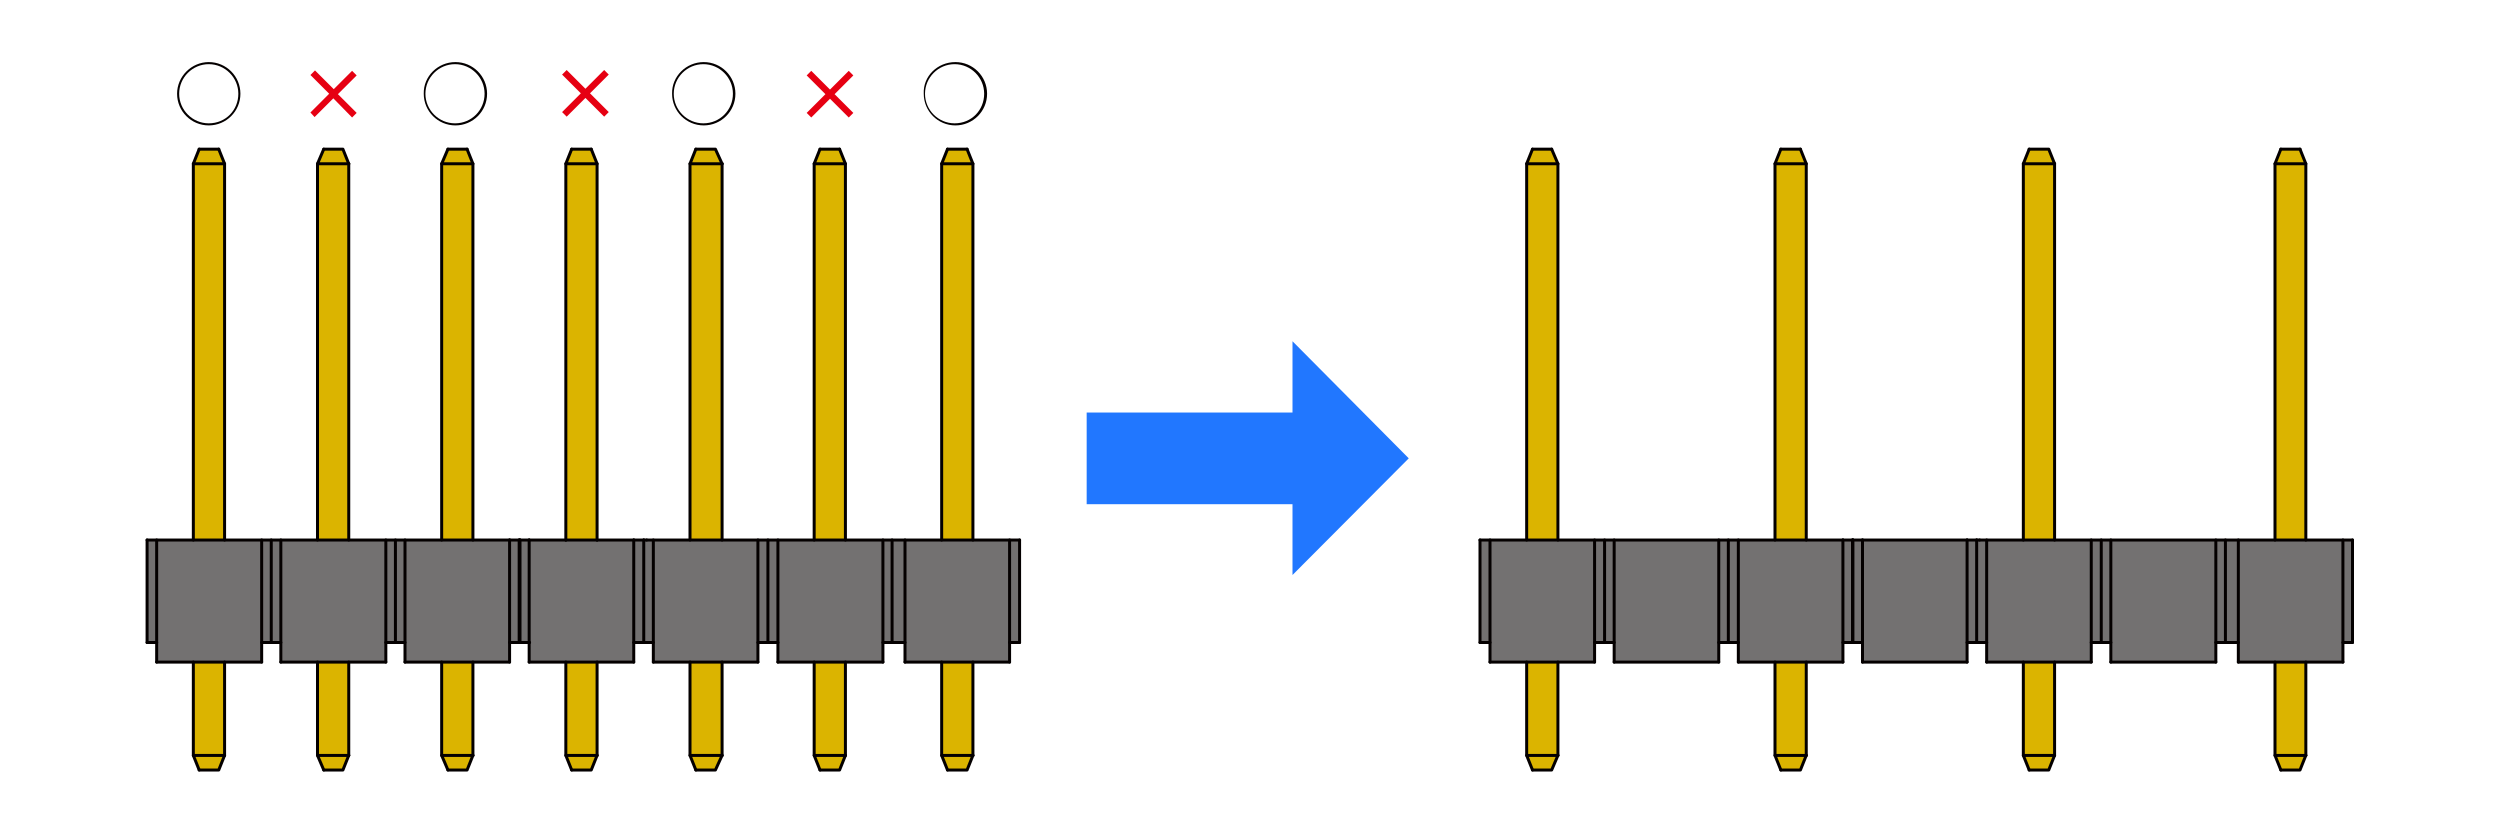 <?xml version="1.0" encoding="utf-8"?>
<!-- Generator: Adobe Illustrator 28.0.0, SVG Export Plug-In . SVG Version: 6.00 Build 0)  -->
<svg version="1.1" id="レイヤー_1" xmlns="http://www.w3.org/2000/svg" xmlns:xlink="http://www.w3.org/1999/xlink" x="0px"
	 y="0px" width="600px" height="200px" viewBox="0 0 600 200" style="enable-background:new 0 0 600 200;" xml:space="preserve">
<style type="text/css">
	.st0{fill:#737171;}
	.st1{fill:#DBB400;}
	.st2{fill:none;stroke:#040000;stroke-width:0.72;stroke-linecap:round;stroke-linejoin:round;stroke-miterlimit:10;}
	.st3{fill:#040000;}
	.st4{fill:#E60012;}
	.st5{fill:#2177FF;}
</style>
<g>
	<g>
		<g id="XMLID_4_">
			<g>
				<rect x="562.3" y="129.6" class="st0" width="2.3" height="24.6"/>
				<polygon class="st1" points="547.4,35.8 552,35.8 553.4,39.3 546,39.3 				"/>
				<polygon class="st1" points="552,184.8 547.4,184.8 546,181.3 553.4,181.3 				"/>
				<rect x="546" y="39.3" class="st1" width="7.4" height="90.4"/>
				<rect x="546" y="158.9" class="st1" width="7.4" height="22.4"/>
				<polygon class="st0" points="546,129.6 553.4,129.6 562.3,129.6 562.3,154.2 562.3,158.9 553.4,158.9 546,158.9 537.2,158.9 
					537.2,154.2 537.2,129.6 				"/>
				<rect x="534.1" y="129.6" class="st0" width="3" height="24.6"/>
				<polygon class="st0" points="534.1,129.6 534.1,154.2 532.4,154.2 531.8,154.2 531.8,129.6 				"/>
				<polygon class="st0" points="531.8,154.2 531.8,158.9 506.6,158.9 506.6,154.2 506.6,129.6 531.8,129.6 				"/>
				<rect x="504.3" y="129.6" class="st0" width="2.3" height="24.6"/>
				<rect x="501.9" y="129.6" class="st0" width="2.4" height="24.6"/>
				<polygon class="st1" points="487,35.8 491.7,35.8 493.1,39.3 485.6,39.3 				"/>
				<polygon class="st1" points="491.7,184.8 487,184.8 485.6,181.3 493.1,181.3 				"/>
				<rect x="485.6" y="39.3" class="st1" width="7.5" height="90.4"/>
				<rect x="485.6" y="158.9" class="st1" width="7.5" height="22.4"/>
				<polygon class="st0" points="485.6,129.6 493.1,129.6 501.9,129.6 501.9,154.2 501.9,158.9 493.1,158.9 485.6,158.9 
					476.8,158.9 476.8,154.2 476.8,129.6 				"/>
				<polygon class="st0" points="474.4,129.6 475.1,129.6 476.8,129.6 476.8,154.2 474.4,154.2 				"/>
				<rect x="472.1" y="129.6" class="st0" width="2.3" height="24.6"/>
				<polygon class="st0" points="472.1,154.2 472.1,158.9 447,158.9 447,154.2 447,129.6 472.1,129.6 				"/>
				<rect x="444.7" y="129.6" class="st0" width="2.3" height="24.6"/>
				<rect x="442.3" y="129.6" class="st0" width="2.3" height="24.6"/>
				<polygon class="st1" points="432.1,35.8 433.5,39.3 426,39.3 427.4,35.8 				"/>
				<polygon class="st1" points="426,181.3 433.5,181.3 432.1,184.8 427.4,184.8 				"/>
				<rect x="426" y="39.3" class="st1" width="7.5" height="90.4"/>
				<rect x="426" y="158.9" class="st1" width="7.5" height="22.4"/>
				<polygon class="st0" points="417.2,158.9 417.2,154.2 417.2,129.6 426,129.6 433.5,129.6 442.3,129.6 442.3,154.2 442.3,158.9 
					433.5,158.9 426,158.9 				"/>
				<rect x="414.8" y="129.6" class="st0" width="2.4" height="24.6"/>
				<rect x="412.5" y="129.6" class="st0" width="2.3" height="24.6"/>
				<polygon class="st0" points="412.5,158.9 387.4,158.9 387.4,154.2 387.4,129.6 412.5,129.6 412.5,154.2 				"/>
				<rect x="385.1" y="129.6" class="st0" width="2.3" height="24.6"/>
				<rect x="382.7" y="129.6" class="st0" width="2.4" height="24.6"/>
				<rect x="366.4" y="158.9" class="st1" width="7.5" height="22.4"/>
				<rect x="366.4" y="39.3" class="st1" width="7.5" height="90.4"/>
				<polygon class="st1" points="373.9,39.3 366.4,39.3 367.8,35.8 372.4,35.8 				"/>
				<polygon class="st1" points="366.4,181.3 373.9,181.3 372.4,184.8 367.8,184.8 				"/>
				<polygon class="st0" points="366.4,158.9 357.6,158.9 357.6,154.2 357.6,129.6 366.4,129.6 373.9,129.6 382.7,129.6 
					382.7,154.2 382.7,158.9 373.9,158.9 				"/>
				<rect x="355.2" y="129.6" class="st0" width="2.4" height="24.6"/>
			</g>
			<g>
				<line class="st2" x1="385.1" y1="154.2" x2="382.7" y2="154.2"/>
				<line class="st2" x1="357.6" y1="154.2" x2="355.2" y2="154.2"/>
				<polyline class="st2" points="357.6,158.9 366.4,158.9 373.9,158.9 382.7,158.9 				"/>
				<line class="st2" x1="373.9" y1="181.3" x2="373.9" y2="158.9"/>
				<line class="st2" x1="366.4" y1="181.3" x2="366.4" y2="158.9"/>
				<polyline class="st2" points="382.7,129.6 382.7,154.2 382.7,158.9 				"/>
				<polyline class="st2" points="372.4,35.8 373.9,39.3 373.9,129.6 				"/>
				<line class="st2" x1="367.8" y1="35.8" x2="372.4" y2="35.8"/>
				<polyline class="st2" points="366.4,129.6 366.4,39.3 373.9,39.3 				"/>
				<line class="st2" x1="366.4" y1="39.3" x2="367.8" y2="35.8"/>
				<polyline class="st2" points="357.6,129.6 357.6,154.2 357.6,158.9 				"/>
				<line class="st2" x1="355.2" y1="129.6" x2="355.2" y2="154.2"/>
				<line class="st2" x1="385.1" y1="129.6" x2="385.1" y2="154.2"/>
				<polyline class="st2" points="373.9,181.3 372.4,184.8 367.8,184.8 				"/>
				<polyline class="st2" points="373.9,181.3 366.4,181.3 367.8,184.8 				"/>
				<polyline class="st2" points="417.2,129.6 417.2,154.2 417.2,158.9 				"/>
				<polyline class="st2" points="417.2,154.2 414.8,154.2 412.5,154.2 				"/>
				<polyline class="st2" points="412.5,129.6 412.5,154.2 412.5,158.9 				"/>
				<line class="st2" x1="414.8" y1="129.6" x2="414.8" y2="154.2"/>
				<polyline class="st2" points="427.4,184.8 426,181.3 433.5,181.3 				"/>
				<polyline class="st2" points="427.4,184.8 432.1,184.8 433.5,181.3 				"/>
				<polyline class="st2" points="427.4,35.8 426,39.3 433.5,39.3 				"/>
				<line class="st2" x1="426" y1="129.6" x2="426" y2="39.3"/>
				<line class="st2" x1="427.4" y1="35.8" x2="432.1" y2="35.8"/>
				<polyline class="st2" points="433.5,129.6 433.5,39.3 432.1,35.8 				"/>
				<polyline class="st2" points="442.3,129.6 442.3,154.2 442.3,158.9 				"/>
				<line class="st2" x1="426" y1="181.3" x2="426" y2="158.9"/>
				<line class="st2" x1="433.5" y1="181.3" x2="433.5" y2="158.9"/>
				<line class="st2" x1="387.4" y1="158.9" x2="412.5" y2="158.9"/>
				<polyline class="st2" points="417.2,158.9 426,158.9 433.5,158.9 442.3,158.9 				"/>
				<polyline class="st2" points="442.3,129.6 433.5,129.6 426,129.6 417.2,129.6 414.8,129.6 412.5,129.6 387.4,129.6 385.1,129.6 
					382.7,129.6 373.9,129.6 366.4,129.6 357.6,129.6 355.2,129.6 				"/>
				<line class="st2" x1="442.3" y1="154.2" x2="444.6" y2="154.2"/>
				<polyline class="st2" points="387.4,129.6 387.4,154.2 387.4,158.9 				"/>
				<line class="st2" x1="387.4" y1="154.2" x2="385.1" y2="154.2"/>
				<line class="st2" x1="444.7" y1="129.6" x2="444.7" y2="154.2"/>
				<polyline class="st2" points="447,154.2 444.7,154.2 444.6,154.2 				"/>
				<polyline class="st2" points="447,129.6 447,154.2 447,158.9 				"/>
				<line class="st2" x1="444.6" y1="129.6" x2="444.6" y2="154.2"/>
				<polyline class="st2" points="472.1,129.6 472.1,154.2 472.1,158.9 				"/>
				<line class="st2" x1="447" y1="158.9" x2="472.1" y2="158.9"/>
				<line class="st2" x1="474.4" y1="154.2" x2="472.1" y2="154.2"/>
				<line class="st2" x1="474.4" y1="129.6" x2="474.4" y2="154.2"/>
				<polyline class="st2" points="506.6,129.6 506.6,154.2 506.6,158.9 				"/>
				<polyline class="st2" points="506.6,154.2 504.3,154.2 501.9,154.2 				"/>
				<polyline class="st2" points="501.9,129.6 501.9,154.2 501.9,158.9 				"/>
				<line class="st2" x1="504.3" y1="129.6" x2="504.3" y2="154.2"/>
				<polyline class="st2" points="493.1,39.3 491.7,35.8 487,35.8 				"/>
				<polyline class="st2" points="493.1,39.3 485.6,39.3 487,35.8 				"/>
				<line class="st2" x1="493.1" y1="129.6" x2="493.1" y2="39.3"/>
				<line class="st2" x1="485.6" y1="129.6" x2="485.6" y2="39.3"/>
				<line class="st2" x1="493.1" y1="181.3" x2="493.1" y2="158.9"/>
				<line class="st2" x1="485.6" y1="181.3" x2="485.6" y2="158.9"/>
				<polyline class="st2" points="493.1,181.3 491.7,184.8 487,184.8 				"/>
				<polyline class="st2" points="493.1,181.3 485.6,181.3 487,184.8 				"/>
				<polyline class="st2" points="531.8,129.6 531.8,154.2 531.8,158.9 				"/>
				<polyline class="st2" points="476.8,158.9 485.6,158.9 493.1,158.9 501.9,158.9 				"/>
				<line class="st2" x1="506.6" y1="158.9" x2="531.8" y2="158.9"/>
				<line class="st2" x1="475.1" y1="129.6" x2="474.4" y2="129.6"/>
				<line class="st2" x1="534.1" y1="154.2" x2="534.1" y2="129.6"/>
				<line class="st2" x1="531.8" y1="154.2" x2="532.4" y2="154.2"/>
				<polyline class="st2" points="476.8,129.6 476.8,154.2 476.8,158.9 				"/>
				<line class="st2" x1="476.8" y1="154.2" x2="474.4" y2="154.2"/>
				<line class="st2" x1="474.4" y1="129.6" x2="472.1" y2="129.6"/>
				<line class="st2" x1="472.1" y1="129.6" x2="447" y2="129.6"/>
				<line class="st2" x1="447" y1="129.6" x2="444.7" y2="129.6"/>
				<line class="st2" x1="444.7" y1="129.6" x2="444.6" y2="129.6"/>
				<line class="st2" x1="444.6" y1="129.6" x2="442.3" y2="129.6"/>
				<polyline class="st2" points="537.2,129.6 537.2,154.2 537.2,158.9 				"/>
				<polyline class="st2" points="537.2,154.2 534.1,154.2 532.4,154.2 				"/>
				<polyline class="st2" points="547.4,184.8 546,181.3 553.4,181.3 				"/>
				<polyline class="st2" points="547.4,184.8 552,184.8 553.4,181.3 				"/>
				<polyline class="st2" points="547.4,35.8 546,39.3 553.4,39.3 				"/>
				<line class="st2" x1="546" y1="129.6" x2="546" y2="39.3"/>
				<line class="st2" x1="547.4" y1="35.8" x2="552" y2="35.8"/>
				<polyline class="st2" points="553.4,129.6 553.4,39.3 552,35.8 				"/>
				<polyline class="st2" points="562.3,129.6 562.3,154.2 562.3,158.9 				"/>
				<line class="st2" x1="546" y1="181.3" x2="546" y2="158.9"/>
				<line class="st2" x1="553.4" y1="181.3" x2="553.4" y2="158.9"/>
				<polyline class="st2" points="537.2,158.9 546,158.9 553.4,158.9 562.3,158.9 				"/>
				<polyline class="st2" points="564.6,129.6 562.3,129.6 553.4,129.6 546,129.6 537.2,129.6 534.1,129.6 531.8,129.6 506.6,129.6 
					504.3,129.6 501.9,129.6 493.1,129.6 485.6,129.6 476.8,129.6 475.1,129.6 				"/>
				<line class="st2" x1="562.3" y1="154.2" x2="564.6" y2="154.2"/>
				<line class="st2" x1="564.6" y1="129.6" x2="564.6" y2="154.2"/>
			</g>
		</g>
	</g>
	<g>
		<g>
			<g id="XMLID_1_">
				<g>
					<rect x="242.3" y="129.6" class="st0" width="2.4" height="24.6"/>
					<polygon class="st1" points="232.1,35.8 233.5,39.3 226,39.3 227.4,35.8 					"/>
					<polygon class="st1" points="226,181.3 233.5,181.3 232.1,184.8 227.4,184.8 					"/>
					<rect x="226" y="39.3" class="st1" width="7.5" height="90.4"/>
					<rect x="226" y="158.9" class="st1" width="7.5" height="22.4"/>
					<polygon class="st0" points="226,129.6 233.5,129.6 242.3,129.6 242.3,154.2 242.3,158.9 233.5,158.9 226,158.9 217.2,158.9 
						217.2,154.2 217.2,129.6 					"/>
					<rect x="214.1" y="129.6" class="st0" width="3" height="24.6"/>
					<polygon class="st0" points="214.1,129.6 214.1,154.2 212.5,154.2 211.9,154.2 211.9,129.6 					"/>
					<polygon class="st1" points="196.8,35.8 201.5,35.8 202.9,39.3 195.4,39.3 					"/>
					<polygon class="st1" points="202.9,181.3 201.5,184.8 196.8,184.8 195.4,181.3 					"/>
					<rect x="195.4" y="39.3" class="st1" width="7.5" height="90.4"/>
					<rect x="195.4" y="158.9" class="st1" width="7.5" height="22.4"/>
					<polygon class="st0" points="195.4,129.6 202.9,129.6 211.9,129.6 211.9,154.2 211.9,158.9 202.9,158.9 195.4,158.9 
						186.7,158.9 186.7,154.2 186.7,129.6 					"/>
					<rect x="184.3" y="129.6" class="st0" width="2.4" height="24.6"/>
					<rect x="181.9" y="129.6" class="st0" width="2.4" height="24.6"/>
					<polygon class="st1" points="167,35.8 171.7,35.8 173.3,39.3 165.6,39.3 					"/>
					<polygon class="st1" points="173.3,181.3 171.7,184.8 167,184.8 165.6,181.3 					"/>
					<rect x="165.6" y="39.3" class="st1" width="7.6" height="90.4"/>
					<rect x="165.6" y="158.9" class="st1" width="7.6" height="22.4"/>
					<polygon class="st0" points="165.6,129.6 173.3,129.6 181.9,129.6 181.9,154.2 181.9,158.9 173.3,158.9 165.6,158.9 
						156.8,158.9 156.8,154.2 156.8,129.6 					"/>
					<polygon class="st0" points="154.5,154.2 154.5,129.6 155.2,129.6 156.8,129.6 156.8,154.2 					"/>
					<polygon class="st0" points="154.5,129.6 154.5,154.2 152.1,154.2 152.1,129.6 154.4,129.6 					"/>
					<polygon class="st1" points="141.9,35.8 143.3,39.3 135.8,39.3 137.2,35.8 					"/>
					<polygon class="st1" points="135.8,181.3 143.3,181.3 141.9,184.8 137.2,184.8 					"/>
					<rect x="135.8" y="39.3" class="st1" width="7.5" height="90.4"/>
					<rect x="135.8" y="158.9" class="st1" width="7.5" height="22.4"/>
					<polygon class="st0" points="135.8,129.6 143.3,129.6 152.1,129.6 152.1,154.2 152.1,158.9 143.3,158.9 135.8,158.9 127,158.9 
						127,154.2 127,129.6 					"/>
					<rect x="124.8" y="129.6" class="st0" width="2.3" height="24.6"/>
					<rect x="122.3" y="129.6" class="st0" width="2.3" height="24.6"/>
					<polygon class="st1" points="113.5,39.3 106,39.3 107.5,35.8 112.1,35.8 					"/>
					<polygon class="st1" points="106,181.3 113.5,181.3 112.1,184.8 107.5,184.8 					"/>
					<rect x="106" y="39.3" class="st1" width="7.5" height="90.4"/>
					<rect x="106" y="158.9" class="st1" width="7.5" height="22.4"/>
					<polygon class="st0" points="97.2,158.9 97.2,154.2 97.2,129.6 106,129.6 113.5,129.6 122.3,129.6 122.3,154.2 122.3,158.9 
						113.5,158.9 106,158.9 					"/>
					<rect x="94.9" y="129.6" class="st0" width="2.3" height="24.6"/>
					<rect x="92.6" y="129.6" class="st0" width="2.4" height="24.6"/>
					<polygon class="st1" points="82.3,35.8 83.7,39.3 76.2,39.3 77.7,35.8 					"/>
					<polygon class="st1" points="76.2,181.3 83.7,181.3 82.3,184.8 77.7,184.8 					"/>
					<rect x="76.2" y="39.3" class="st1" width="7.5" height="90.4"/>
					<rect x="76.2" y="158.9" class="st1" width="7.5" height="22.4"/>
					<polygon class="st0" points="67.4,158.9 67.4,154.2 67.4,129.6 76.2,129.6 83.7,129.6 92.6,129.6 92.6,154.2 92.6,158.9 
						83.7,158.9 76.2,158.9 					"/>
					<rect x="65.1" y="129.6" class="st0" width="2.3" height="24.6"/>
					<rect x="62.8" y="129.6" class="st0" width="2.4" height="24.6"/>
					<rect x="46.4" y="158.9" class="st1" width="7.5" height="22.4"/>
					<rect x="46.4" y="39.3" class="st1" width="7.5" height="90.4"/>
					<polygon class="st1" points="52.5,35.8 53.9,39.3 46.4,39.3 47.8,35.8 					"/>
					<polygon class="st1" points="53.9,181.3 52.5,184.8 47.8,184.8 46.4,181.3 					"/>
					<polygon class="st0" points="62.8,154.2 62.8,158.9 53.9,158.9 46.4,158.9 37.6,158.9 37.6,154.2 37.6,129.6 46.4,129.6 
						53.9,129.6 62.8,129.6 					"/>
					<rect x="35.3" y="129.6" class="st0" width="2.3" height="24.6"/>
				</g>
				<g>
					<line class="st2" x1="65.1" y1="154.2" x2="62.8" y2="154.2"/>
					<line class="st2" x1="37.6" y1="154.2" x2="35.3" y2="154.2"/>
					<polyline class="st2" points="37.6,158.9 46.4,158.9 53.9,158.9 62.8,158.9 					"/>
					<line class="st2" x1="53.9" y1="181.3" x2="53.9" y2="158.9"/>
					<line class="st2" x1="46.4" y1="181.3" x2="46.4" y2="158.9"/>
					<polyline class="st2" points="62.8,129.6 62.8,154.2 62.8,158.9 					"/>
					<polyline class="st2" points="52.5,35.8 53.9,39.3 53.9,129.6 					"/>
					<line class="st2" x1="47.8" y1="35.8" x2="52.5" y2="35.8"/>
					<polyline class="st2" points="46.4,129.6 46.4,39.3 53.9,39.3 					"/>
					<line class="st2" x1="46.4" y1="39.3" x2="47.8" y2="35.8"/>
					<polyline class="st2" points="37.6,129.6 37.6,154.2 37.6,158.9 					"/>
					<line class="st2" x1="35.3" y1="129.6" x2="35.3" y2="154.2"/>
					<line class="st2" x1="65.1" y1="129.6" x2="65.1" y2="154.2"/>
					<polyline class="st2" points="53.9,181.3 52.5,184.8 47.8,184.8 					"/>
					<polyline class="st2" points="53.9,181.3 46.4,181.3 47.8,184.8 					"/>
					<polyline class="st2" points="97.2,129.6 97.2,154.2 97.2,158.9 					"/>
					<polyline class="st2" points="97.2,154.2 94.9,154.2 92.6,154.2 					"/>
					<polyline class="st2" points="92.6,129.6 92.6,154.2 92.6,158.9 					"/>
					<line class="st2" x1="94.9" y1="129.6" x2="94.9" y2="154.2"/>
					<polyline class="st2" points="83.7,39.3 82.3,35.8 77.7,35.8 					"/>
					<polyline class="st2" points="83.7,39.3 76.2,39.3 77.7,35.8 					"/>
					<line class="st2" x1="83.7" y1="129.6" x2="83.7" y2="39.3"/>
					<line class="st2" x1="76.2" y1="129.6" x2="76.2" y2="39.3"/>
					<line class="st2" x1="83.7" y1="181.3" x2="83.7" y2="158.9"/>
					<line class="st2" x1="76.2" y1="181.3" x2="76.2" y2="158.9"/>
					<polyline class="st2" points="83.7,181.3 82.3,184.8 77.7,184.8 					"/>
					<polyline class="st2" points="83.7,181.3 76.2,181.3 77.7,184.8 					"/>
					<polyline class="st2" points="107.5,184.8 106,181.3 113.5,181.3 					"/>
					<polyline class="st2" points="107.5,184.8 112.1,184.8 113.5,181.3 					"/>
					<polyline class="st2" points="107.5,35.8 106,39.3 113.5,39.3 					"/>
					<line class="st2" x1="106" y1="129.6" x2="106" y2="39.3"/>
					<line class="st2" x1="107.5" y1="35.8" x2="112.1" y2="35.8"/>
					<polyline class="st2" points="113.5,129.6 113.5,39.3 112.1,35.8 					"/>
					<polyline class="st2" points="122.3,129.6 122.3,154.2 122.3,158.9 					"/>
					<line class="st2" x1="106" y1="181.3" x2="106" y2="158.9"/>
					<line class="st2" x1="113.5" y1="181.3" x2="113.5" y2="158.9"/>
					<polyline class="st2" points="67.4,158.9 76.2,158.9 83.7,158.9 92.6,158.9 					"/>
					<polyline class="st2" points="97.2,158.9 106,158.9 113.5,158.9 122.3,158.9 					"/>
					<polyline class="st2" points="122.3,129.6 113.5,129.6 106,129.6 97.2,129.6 94.9,129.6 92.6,129.6 83.7,129.6 76.2,129.6 
						67.4,129.6 65.1,129.6 62.8,129.6 53.9,129.6 46.4,129.6 37.6,129.6 35.3,129.6 					"/>
					<line class="st2" x1="122.3" y1="154.2" x2="124.6" y2="154.2"/>
					<polyline class="st2" points="67.4,129.6 67.4,154.2 67.4,158.9 					"/>
					<line class="st2" x1="67.4" y1="154.2" x2="65.1" y2="154.2"/>
					<line class="st2" x1="127.1" y1="154.2" x2="127" y2="154.2"/>
					<line class="st2" x1="124.8" y1="129.6" x2="124.8" y2="154.2"/>
					<polyline class="st2" points="127,154.2 124.8,154.2 124.6,154.2 					"/>
					<polyline class="st2" points="127,129.6 127,154.2 127,158.9 					"/>
					<line class="st2" x1="124.6" y1="129.6" x2="124.6" y2="154.2"/>
					<polyline class="st2" points="137.2,184.8 135.8,181.3 143.3,181.3 					"/>
					<polyline class="st2" points="137.2,184.8 141.9,184.8 143.3,181.3 					"/>
					<polyline class="st2" points="137.2,35.8 135.8,39.3 143.3,39.3 					"/>
					<line class="st2" x1="135.8" y1="129.6" x2="135.8" y2="39.3"/>
					<line class="st2" x1="137.2" y1="35.8" x2="141.9" y2="35.8"/>
					<polyline class="st2" points="143.3,129.6 143.3,39.3 141.9,35.8 					"/>
					<polyline class="st2" points="152.1,129.6 152.1,154.2 152.1,158.9 					"/>
					<line class="st2" x1="135.8" y1="181.3" x2="135.8" y2="158.9"/>
					<line class="st2" x1="143.3" y1="181.3" x2="143.3" y2="158.9"/>
					<polyline class="st2" points="127,158.9 135.8,158.9 143.3,158.9 152.1,158.9 					"/>
					<line class="st2" x1="154.5" y1="154.2" x2="152.1" y2="154.2"/>
					<line class="st2" x1="154.5" y1="129.6" x2="154.5" y2="154.2"/>
					<polyline class="st2" points="186.7,129.6 186.7,154.2 186.7,158.9 					"/>
					<polyline class="st2" points="186.7,154.2 184.3,154.2 181.9,154.2 					"/>
					<polyline class="st2" points="181.9,129.6 181.9,154.2 181.9,158.9 					"/>
					<line class="st2" x1="184.3" y1="129.6" x2="184.3" y2="154.2"/>
					<polyline class="st2" points="173.3,39.3 171.7,35.8 167,35.8 					"/>
					<polyline class="st2" points="173.3,39.3 165.6,39.3 167,35.8 					"/>
					<line class="st2" x1="173.3" y1="129.6" x2="173.3" y2="39.3"/>
					<line class="st2" x1="165.6" y1="129.6" x2="165.6" y2="39.3"/>
					<line class="st2" x1="173.3" y1="181.3" x2="173.3" y2="158.9"/>
					<line class="st2" x1="165.6" y1="181.3" x2="165.6" y2="158.9"/>
					<polyline class="st2" points="173.3,181.3 171.7,184.8 167,184.8 					"/>
					<polyline class="st2" points="173.3,181.3 165.6,181.3 167,184.8 					"/>
					<polyline class="st2" points="196.8,184.8 195.4,181.3 202.9,181.3 					"/>
					<polyline class="st2" points="196.8,184.8 201.5,184.8 202.9,181.3 					"/>
					<polyline class="st2" points="196.8,35.8 195.4,39.3 202.9,39.3 					"/>
					<line class="st2" x1="195.4" y1="129.6" x2="195.4" y2="39.3"/>
					<line class="st2" x1="196.8" y1="35.8" x2="201.5" y2="35.8"/>
					<polyline class="st2" points="202.9,129.6 202.9,39.3 201.5,35.8 					"/>
					<polyline class="st2" points="211.9,129.6 211.9,154.2 211.9,158.9 					"/>
					<line class="st2" x1="195.4" y1="181.3" x2="195.4" y2="158.9"/>
					<line class="st2" x1="202.9" y1="181.3" x2="202.9" y2="158.9"/>
					<polyline class="st2" points="156.8,158.9 165.6,158.9 173.3,158.9 181.9,158.9 					"/>
					<polyline class="st2" points="186.7,158.9 195.4,158.9 202.9,158.9 211.9,158.9 					"/>
					<line class="st2" x1="155.2" y1="129.6" x2="154.5" y2="129.6"/>
					<line class="st2" x1="214.1" y1="154.2" x2="214.1" y2="129.6"/>
					<line class="st2" x1="211.9" y1="154.2" x2="212.5" y2="154.2"/>
					<polyline class="st2" points="156.8,129.6 156.8,154.2 156.8,158.9 					"/>
					<line class="st2" x1="156.8" y1="154.2" x2="154.5" y2="154.2"/>
					<polyline class="st2" points="154.5,129.6 154.4,129.6 152.1,129.6 					"/>
					<line class="st2" x1="152.1" y1="129.6" x2="143.3" y2="129.6"/>
					<line class="st2" x1="143.3" y1="129.6" x2="135.8" y2="129.6"/>
					<line class="st2" x1="135.8" y1="129.6" x2="127" y2="129.6"/>
					<line class="st2" x1="127" y1="129.6" x2="124.8" y2="129.6"/>
					<line class="st2" x1="124.8" y1="129.6" x2="124.6" y2="129.6"/>
					<line class="st2" x1="124.6" y1="129.6" x2="122.3" y2="129.6"/>
					<polyline class="st2" points="217.2,129.6 217.2,154.2 217.2,158.9 					"/>
					<polyline class="st2" points="217.2,154.2 214.1,154.2 212.5,154.2 					"/>
					<polyline class="st2" points="227.4,184.8 226,181.3 233.5,181.3 					"/>
					<polyline class="st2" points="227.4,184.8 232.1,184.8 233.5,181.3 					"/>
					<polyline class="st2" points="227.4,35.8 226,39.3 233.5,39.3 					"/>
					<line class="st2" x1="226" y1="129.6" x2="226" y2="39.3"/>
					<line class="st2" x1="227.4" y1="35.8" x2="232.1" y2="35.8"/>
					<polyline class="st2" points="233.5,129.6 233.5,39.3 232.1,35.8 					"/>
					<polyline class="st2" points="242.3,129.6 242.3,154.2 242.3,158.9 					"/>
					<line class="st2" x1="226" y1="181.3" x2="226" y2="158.9"/>
					<line class="st2" x1="233.5" y1="181.3" x2="233.5" y2="158.9"/>
					<polyline class="st2" points="217.2,158.9 226,158.9 233.5,158.9 242.3,158.9 					"/>
					<polyline class="st2" points="244.7,129.6 242.3,129.6 233.5,129.6 226,129.6 217.2,129.6 214.1,129.6 211.9,129.6 
						202.9,129.6 195.4,129.6 186.7,129.6 184.3,129.6 181.9,129.6 173.3,129.6 165.6,129.6 156.8,129.6 155.2,129.6 					"/>
					<line class="st2" x1="242.3" y1="154.2" x2="244.7" y2="154.2"/>
					<line class="st2" x1="244.7" y1="129.6" x2="244.7" y2="154.2"/>
				</g>
			</g>
		</g>
		<g>
			<path class="st3" d="M50.1,14.9c4.2,0,7.6,3.4,7.6,7.6s-3.4,7.6-7.6,7.6s-7.6-3.4-7.6-7.6S46,14.9,50.1,14.9z M57.2,22.5
				c0-3.9-3.2-7.1-7.1-7.1S43,18.6,43,22.5s3.2,7.1,7.1,7.1C54.2,29.6,57.2,26.4,57.2,22.5z"/>
		</g>
		<g>
			<path class="st3" d="M109.3,14.9c4.2,0,7.6,3.4,7.6,7.6s-3.4,7.6-7.6,7.6s-7.6-3.4-7.6-7.6C101.6,18.3,105.1,14.9,109.3,14.9z
				 M116.3,22.5c0-3.9-3.2-7.1-7.1-7.1s-7.1,3.2-7.1,7.1s3.2,7.1,7.1,7.1C113.2,29.6,116.3,26.4,116.3,22.5z"/>
		</g>
		<g>
			<path class="st3" d="M168.9,14.9c4.2,0,7.6,3.4,7.6,7.6s-3.4,7.6-7.6,7.6c-4.2,0-7.6-3.4-7.6-7.6
				C161.2,18.3,164.7,14.9,168.9,14.9z M175.9,22.5c0-3.9-3.2-7.1-7.1-7.1c-3.9,0-7.1,3.2-7.1,7.1s3.2,7.1,7.1,7.1
				C172.8,29.6,175.9,26.4,175.9,22.5z"/>
		</g>
		<g>
			<path class="st3" d="M229.3,14.9c4.2,0,7.6,3.4,7.6,7.6s-3.4,7.6-7.6,7.6s-7.6-3.4-7.6-7.6C221.5,18.3,225,14.9,229.3,14.9z
				 M236.2,22.5c0-3.9-3.2-7.1-7.1-7.1c-3.9,0-7.1,3.2-7.1,7.1s3.2,7.1,7.1,7.1C233.2,29.6,236.2,26.4,236.2,22.5z"/>
		</g>
		<g>
			<path class="st4" d="M84.5,17l1.1,1.1l-4.5,4.5l4.5,4.5l-1.1,1.1L80,23.6l-4.5,4.5l-1-1.1l4.5-4.5L74.5,18l1.1-1.1l4.5,4.5
				L84.5,17z"/>
		</g>
		<g>
			<path class="st4" d="M145,16.8l1.1,1.1l-4.5,4.5l4.5,4.5L145,28l-4.5-4.5L136,28l-1.1-1.1l4.5-4.5l-4.5-4.5l1.1-1.1l4.5,4.5
				L145,16.8z"/>
		</g>
		<g>
			<path class="st4" d="M203.7,17l1.1,1.1l-4.5,4.5l4.5,4.5l-1.1,1.1l-4.5-4.5l-4.5,4.5l-1.1-1.1l4.5-4.5l-4.5-4.5l1.1-1.1l4.5,4.5
				L203.7,17z"/>
		</g>
	</g>
	<polygon class="st5" points="310.2,138 338.1,110 310.2,81.9 310.2,99 260.8,99 260.8,121 310.2,121 	"/>
</g>
</svg>
